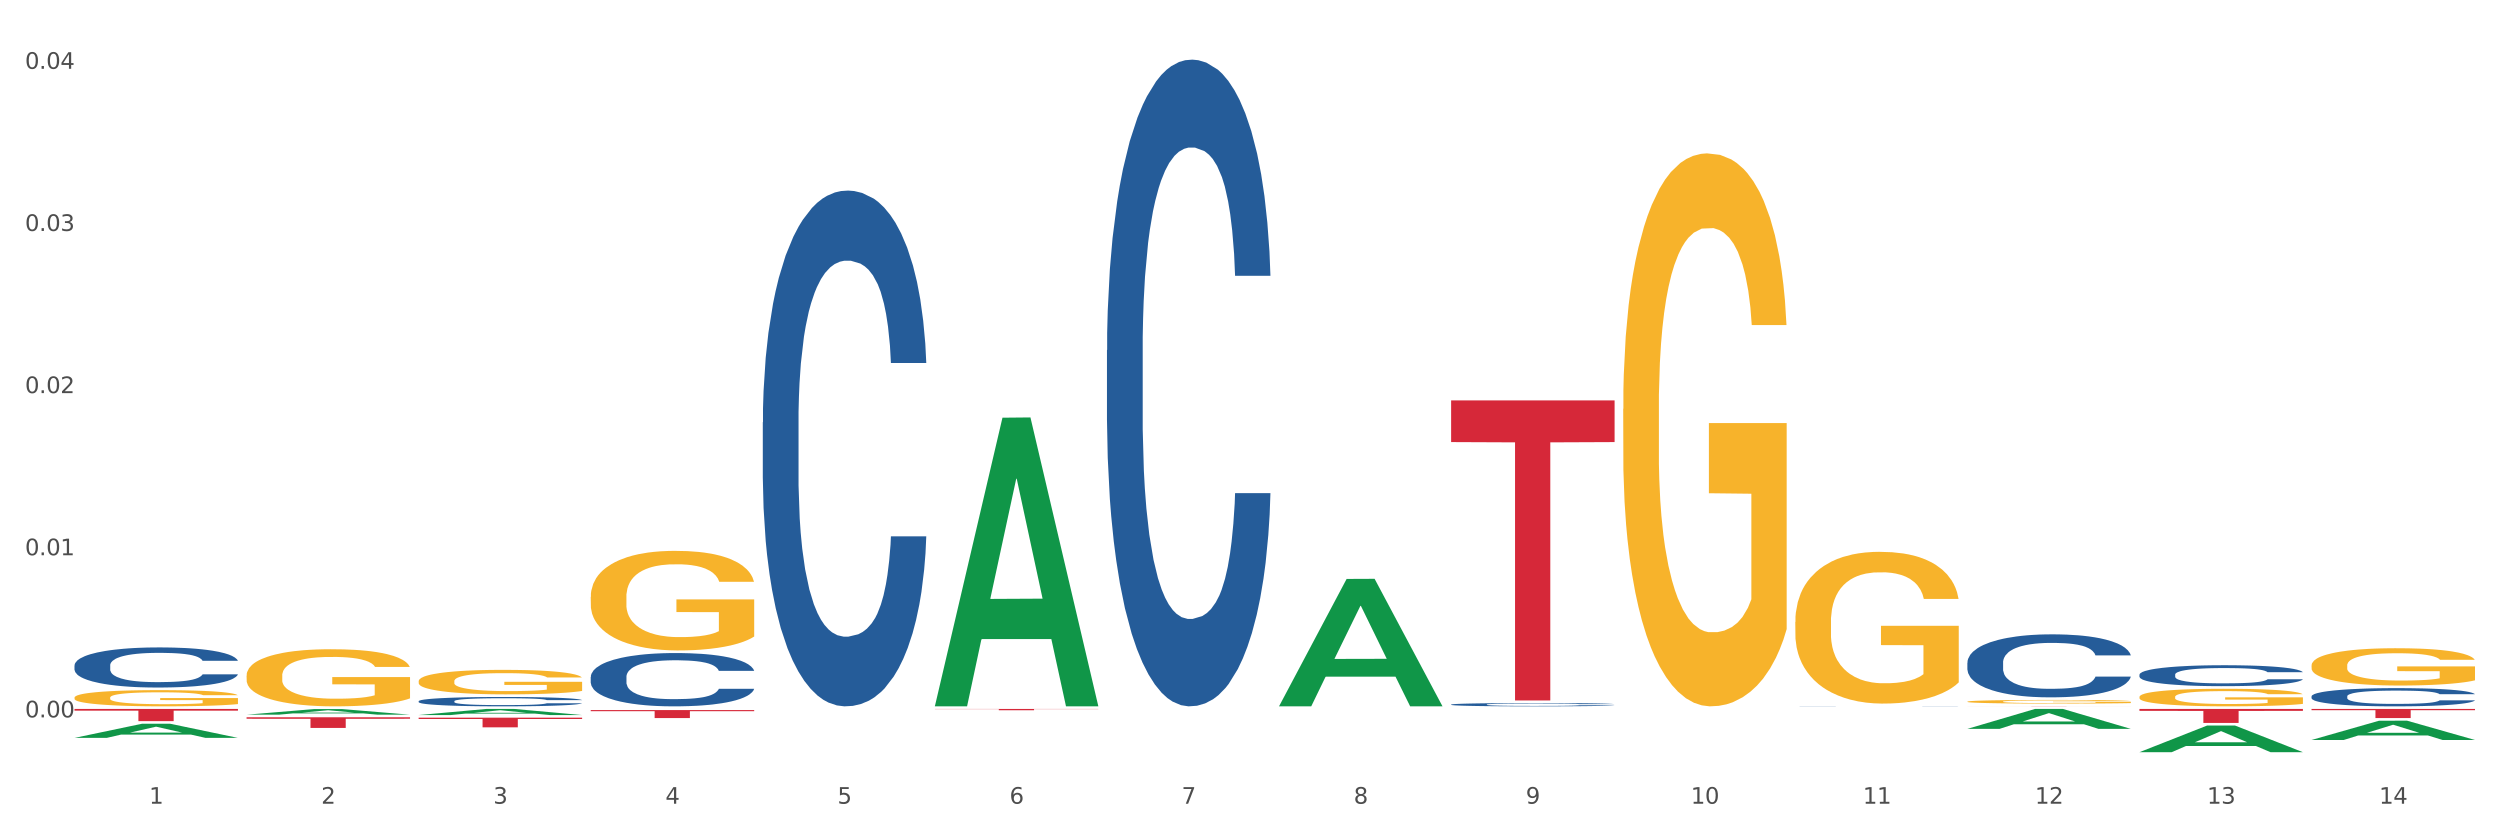 <?xml version="1.0" encoding="utf-8" standalone="no"?>
<!DOCTYPE svg PUBLIC "-//W3C//DTD SVG 1.1//EN"
  "http://www.w3.org/Graphics/SVG/1.1/DTD/svg11.dtd">
<svg xmlns:xlink="http://www.w3.org/1999/xlink" width="1080pt" height="360pt" viewBox="0 0 1080 360" xmlns="http://www.w3.org/2000/svg" version="1.1">
 <rect x="0" y="0" width="1080" height="360" fill="#333333" stroke="none"/>
 <defs>
  <style type="text/css">*{stroke-linejoin: round; stroke-linecap: butt}</style>
 </defs>
 <g id="figure_1">
  <g id="patch_1">
   <path d="M 0 360 
L 1080 360 
L 1080 0 
L 0 0 
z
" style="fill: #ffffff; stroke: #ffffff; stroke-linejoin: miter"/>
  </g>
  <g id="axes_1">
   <g id="matplotlib.axis_1">
    <g id="xtick_1">
     <g id="text_1">
      <!-- 1 -->
      <g style="fill: #4d4d4d" transform="translate(64.432 347.204) scale(0.096 -0.096)">
       <defs>
        <path id="DejaVuSans-31" d="M 794 531 
L 1825 531 
L 1825 4091 
L 703 3866 
L 703 4441 
L 1819 4666 
L 2450 4666 
L 2450 531 
L 3481 531 
L 3481 0 
L 794 0 
L 794 531 
z
" transform="scale(0.016)"/>
       </defs>
       <use xlink:href="#DejaVuSans-31"/>
      </g>
     </g>
    </g>
    <g id="xtick_2">
     <g id="text_2">
      <!-- 2 -->
      <g style="fill: #4d4d4d" transform="translate(138.771 347.204) scale(0.096 -0.096)">
       <defs>
        <path id="DejaVuSans-32" d="M 1228 531 
L 3431 531 
L 3431 0 
L 469 0 
L 469 531 
Q 828 903 1448 1529 
Q 2069 2156 2228 2338 
Q 2531 2678 2651 2914 
Q 2772 3150 2772 3378 
Q 2772 3750 2511 3984 
Q 2250 4219 1831 4219 
Q 1534 4219 1204 4116 
Q 875 4013 500 3803 
L 500 4441 
Q 881 4594 1212 4672 
Q 1544 4750 1819 4750 
Q 2544 4750 2975 4387 
Q 3406 4025 3406 3419 
Q 3406 3131 3298 2873 
Q 3191 2616 2906 2266 
Q 2828 2175 2409 1742 
Q 1991 1309 1228 531 
z
" transform="scale(0.016)"/>
       </defs>
       <use xlink:href="#DejaVuSans-32"/>
      </g>
     </g>
    </g>
    <g id="xtick_3">
     <g id="text_3">
      <!-- 3 -->
      <g style="fill: #4d4d4d" transform="translate(213.109 347.204) scale(0.096 -0.096)">
       <defs>
        <path id="DejaVuSans-33" d="M 2597 2516 
Q 3050 2419 3304 2112 
Q 3559 1806 3559 1356 
Q 3559 666 3084 287 
Q 2609 -91 1734 -91 
Q 1441 -91 1130 -33 
Q 819 25 488 141 
L 488 750 
Q 750 597 1062 519 
Q 1375 441 1716 441 
Q 2309 441 2620 675 
Q 2931 909 2931 1356 
Q 2931 1769 2642 2001 
Q 2353 2234 1838 2234 
L 1294 2234 
L 1294 2753 
L 1863 2753 
Q 2328 2753 2575 2939 
Q 2822 3125 2822 3475 
Q 2822 3834 2567 4026 
Q 2313 4219 1838 4219 
Q 1578 4219 1281 4162 
Q 984 4106 628 3988 
L 628 4550 
Q 988 4650 1302 4700 
Q 1616 4750 1894 4750 
Q 2613 4750 3031 4423 
Q 3450 4097 3450 3541 
Q 3450 3153 3228 2886 
Q 3006 2619 2597 2516 
z
" transform="scale(0.016)"/>
       </defs>
       <use xlink:href="#DejaVuSans-33"/>
      </g>
     </g>
    </g>
    <g id="xtick_4">
     <g id="text_4">
      <!-- 4 -->
      <g style="fill: #4d4d4d" transform="translate(287.448 347.204) scale(0.096 -0.096)">
       <defs>
        <path id="DejaVuSans-34" d="M 2419 4116 
L 825 1625 
L 2419 1625 
L 2419 4116 
z
M 2253 4666 
L 3047 4666 
L 3047 1625 
L 3713 1625 
L 3713 1100 
L 3047 1100 
L 3047 0 
L 2419 0 
L 2419 1100 
L 313 1100 
L 313 1709 
L 2253 4666 
z
" transform="scale(0.016)"/>
       </defs>
       <use xlink:href="#DejaVuSans-34"/>
      </g>
     </g>
    </g>
    <g id="xtick_5">
     <g id="text_5">
      <!-- 5 -->
      <g style="fill: #4d4d4d" transform="translate(361.787 347.204) scale(0.096 -0.096)">
       <defs>
        <path id="DejaVuSans-35" d="M 691 4666 
L 3169 4666 
L 3169 4134 
L 1269 4134 
L 1269 2991 
Q 1406 3038 1543 3061 
Q 1681 3084 1819 3084 
Q 2600 3084 3056 2656 
Q 3513 2228 3513 1497 
Q 3513 744 3044 326 
Q 2575 -91 1722 -91 
Q 1428 -91 1123 -41 
Q 819 9 494 109 
L 494 744 
Q 775 591 1075 516 
Q 1375 441 1709 441 
Q 2250 441 2565 725 
Q 2881 1009 2881 1497 
Q 2881 1984 2565 2268 
Q 2250 2553 1709 2553 
Q 1456 2553 1204 2497 
Q 953 2441 691 2322 
L 691 4666 
z
" transform="scale(0.016)"/>
       </defs>
       <use xlink:href="#DejaVuSans-35"/>
      </g>
     </g>
    </g>
    <g id="xtick_6">
     <g id="text_6">
      <!-- 6 -->
      <g style="fill: #4d4d4d" transform="translate(436.125 347.204) scale(0.096 -0.096)">
       <defs>
        <path id="DejaVuSans-36" d="M 2113 2584 
Q 1688 2584 1439 2293 
Q 1191 2003 1191 1497 
Q 1191 994 1439 701 
Q 1688 409 2113 409 
Q 2538 409 2786 701 
Q 3034 994 3034 1497 
Q 3034 2003 2786 2293 
Q 2538 2584 2113 2584 
z
M 3366 4563 
L 3366 3988 
Q 3128 4100 2886 4159 
Q 2644 4219 2406 4219 
Q 1781 4219 1451 3797 
Q 1122 3375 1075 2522 
Q 1259 2794 1537 2939 
Q 1816 3084 2150 3084 
Q 2853 3084 3261 2657 
Q 3669 2231 3669 1497 
Q 3669 778 3244 343 
Q 2819 -91 2113 -91 
Q 1303 -91 875 529 
Q 447 1150 447 2328 
Q 447 3434 972 4092 
Q 1497 4750 2381 4750 
Q 2619 4750 2861 4703 
Q 3103 4656 3366 4563 
z
" transform="scale(0.016)"/>
       </defs>
       <use xlink:href="#DejaVuSans-36"/>
      </g>
     </g>
    </g>
    <g id="xtick_7">
     <g id="text_7">
      <!-- 7 -->
      <g style="fill: #4d4d4d" transform="translate(510.464 347.204) scale(0.096 -0.096)">
       <defs>
        <path id="DejaVuSans-37" d="M 525 4666 
L 3525 4666 
L 3525 4397 
L 1831 0 
L 1172 0 
L 2766 4134 
L 525 4134 
L 525 4666 
z
" transform="scale(0.016)"/>
       </defs>
       <use xlink:href="#DejaVuSans-37"/>
      </g>
     </g>
    </g>
    <g id="xtick_8">
     <g id="text_8">
      <!-- 8 -->
      <g style="fill: #4d4d4d" transform="translate(584.803 347.204) scale(0.096 -0.096)">
       <defs>
        <path id="DejaVuSans-38" d="M 2034 2216 
Q 1584 2216 1326 1975 
Q 1069 1734 1069 1313 
Q 1069 891 1326 650 
Q 1584 409 2034 409 
Q 2484 409 2743 651 
Q 3003 894 3003 1313 
Q 3003 1734 2745 1975 
Q 2488 2216 2034 2216 
z
M 1403 2484 
Q 997 2584 770 2862 
Q 544 3141 544 3541 
Q 544 4100 942 4425 
Q 1341 4750 2034 4750 
Q 2731 4750 3128 4425 
Q 3525 4100 3525 3541 
Q 3525 3141 3298 2862 
Q 3072 2584 2669 2484 
Q 3125 2378 3379 2068 
Q 3634 1759 3634 1313 
Q 3634 634 3220 271 
Q 2806 -91 2034 -91 
Q 1263 -91 848 271 
Q 434 634 434 1313 
Q 434 1759 690 2068 
Q 947 2378 1403 2484 
z
M 1172 3481 
Q 1172 3119 1398 2916 
Q 1625 2713 2034 2713 
Q 2441 2713 2670 2916 
Q 2900 3119 2900 3481 
Q 2900 3844 2670 4047 
Q 2441 4250 2034 4250 
Q 1625 4250 1398 4047 
Q 1172 3844 1172 3481 
z
" transform="scale(0.016)"/>
       </defs>
       <use xlink:href="#DejaVuSans-38"/>
      </g>
     </g>
    </g>
    <g id="xtick_9">
     <g id="text_9">
      <!-- 9 -->
      <g style="fill: #4d4d4d" transform="translate(659.142 347.204) scale(0.096 -0.096)">
       <defs>
        <path id="DejaVuSans-39" d="M 703 97 
L 703 672 
Q 941 559 1184 500 
Q 1428 441 1663 441 
Q 2288 441 2617 861 
Q 2947 1281 2994 2138 
Q 2813 1869 2534 1725 
Q 2256 1581 1919 1581 
Q 1219 1581 811 2004 
Q 403 2428 403 3163 
Q 403 3881 828 4315 
Q 1253 4750 1959 4750 
Q 2769 4750 3195 4129 
Q 3622 3509 3622 2328 
Q 3622 1225 3098 567 
Q 2575 -91 1691 -91 
Q 1453 -91 1209 -44 
Q 966 3 703 97 
z
M 1959 2075 
Q 2384 2075 2632 2365 
Q 2881 2656 2881 3163 
Q 2881 3666 2632 3958 
Q 2384 4250 1959 4250 
Q 1534 4250 1286 3958 
Q 1038 3666 1038 3163 
Q 1038 2656 1286 2365 
Q 1534 2075 1959 2075 
z
" transform="scale(0.016)"/>
       </defs>
       <use xlink:href="#DejaVuSans-39"/>
      </g>
     </g>
    </g>
    <g id="xtick_10">
     <g id="text_10">
      <!-- 10 -->
      <g style="fill: #4d4d4d" transform="translate(730.426 347.204) scale(0.096 -0.096)">
       <defs>
        <path id="DejaVuSans-30" d="M 2034 4250 
Q 1547 4250 1301 3770 
Q 1056 3291 1056 2328 
Q 1056 1369 1301 889 
Q 1547 409 2034 409 
Q 2525 409 2770 889 
Q 3016 1369 3016 2328 
Q 3016 3291 2770 3770 
Q 2525 4250 2034 4250 
z
M 2034 4750 
Q 2819 4750 3233 4129 
Q 3647 3509 3647 2328 
Q 3647 1150 3233 529 
Q 2819 -91 2034 -91 
Q 1250 -91 836 529 
Q 422 1150 422 2328 
Q 422 3509 836 4129 
Q 1250 4750 2034 4750 
z
" transform="scale(0.016)"/>
       </defs>
       <use xlink:href="#DejaVuSans-31"/>
       <use xlink:href="#DejaVuSans-30" transform="translate(63.623 0)"/>
      </g>
     </g>
    </g>
    <g id="xtick_11">
     <g id="text_11">
      <!-- 11 -->
      <g style="fill: #4d4d4d" transform="translate(804.765 347.204) scale(0.096 -0.096)">
       <use xlink:href="#DejaVuSans-31"/>
       <use xlink:href="#DejaVuSans-31" transform="translate(63.623 0)"/>
      </g>
     </g>
    </g>
    <g id="xtick_12">
     <g id="text_12">
      <!-- 12 -->
      <g style="fill: #4d4d4d" transform="translate(879.104 347.204) scale(0.096 -0.096)">
       <use xlink:href="#DejaVuSans-31"/>
       <use xlink:href="#DejaVuSans-32" transform="translate(63.623 0)"/>
      </g>
     </g>
    </g>
    <g id="xtick_13">
     <g id="text_13">
      <!-- 13 -->
      <g style="fill: #4d4d4d" transform="translate(953.442 347.204) scale(0.096 -0.096)">
       <use xlink:href="#DejaVuSans-31"/>
       <use xlink:href="#DejaVuSans-33" transform="translate(63.623 0)"/>
      </g>
     </g>
    </g>
    <g id="xtick_14">
     <g id="text_14">
      <!-- 14 -->
      <g style="fill: #4d4d4d" transform="translate(1027.781 347.204) scale(0.096 -0.096)">
       <use xlink:href="#DejaVuSans-31"/>
       <use xlink:href="#DejaVuSans-34" transform="translate(63.623 0)"/>
      </g>
     </g>
    </g>
    <g id="xtick_15"/>
    <g id="xtick_16"/>
    <g id="xtick_17"/>
    <g id="xtick_18"/>
    <g id="xtick_19"/>
    <g id="xtick_20"/>
    <g id="xtick_21"/>
    <g id="xtick_22"/>
    <g id="xtick_23"/>
    <g id="xtick_24"/>
    <g id="xtick_25"/>
    <g id="xtick_26"/>
    <g id="xtick_27"/>
   </g>
   <g id="matplotlib.axis_2">
    <g id="ytick_1">
     <g id="text_15">
      <!-- 0.00 -->
      <g style="fill: #4d4d4d" transform="translate(10.8 309.913) scale(0.096 -0.096)">
       <defs>
        <path id="DejaVuSans-2e" d="M 684 794 
L 1344 794 
L 1344 0 
L 684 0 
L 684 794 
z
" transform="scale(0.016)"/>
       </defs>
       <use xlink:href="#DejaVuSans-30"/>
       <use xlink:href="#DejaVuSans-2e" transform="translate(63.623 0)"/>
       <use xlink:href="#DejaVuSans-30" transform="translate(95.41 0)"/>
       <use xlink:href="#DejaVuSans-30" transform="translate(159.033 0)"/>
      </g>
     </g>
    </g>
    <g id="ytick_2">
     <g id="text_16">
      <!-- 0.01 -->
      <g style="fill: #4d4d4d" transform="translate(10.8 239.867) scale(0.096 -0.096)">
       <use xlink:href="#DejaVuSans-30"/>
       <use xlink:href="#DejaVuSans-2e" transform="translate(63.623 0)"/>
       <use xlink:href="#DejaVuSans-30" transform="translate(95.41 0)"/>
       <use xlink:href="#DejaVuSans-31" transform="translate(159.033 0)"/>
      </g>
     </g>
    </g>
    <g id="ytick_3">
     <g id="text_17">
      <!-- 0.02 -->
      <g style="fill: #4d4d4d" transform="translate(10.8 169.821) scale(0.096 -0.096)">
       <use xlink:href="#DejaVuSans-30"/>
       <use xlink:href="#DejaVuSans-2e" transform="translate(63.623 0)"/>
       <use xlink:href="#DejaVuSans-30" transform="translate(95.41 0)"/>
       <use xlink:href="#DejaVuSans-32" transform="translate(159.033 0)"/>
      </g>
     </g>
    </g>
    <g id="ytick_4">
     <g id="text_18">
      <!-- 0.03 -->
      <g style="fill: #4d4d4d" transform="translate(10.8 99.775) scale(0.096 -0.096)">
       <use xlink:href="#DejaVuSans-30"/>
       <use xlink:href="#DejaVuSans-2e" transform="translate(63.623 0)"/>
       <use xlink:href="#DejaVuSans-30" transform="translate(95.41 0)"/>
       <use xlink:href="#DejaVuSans-33" transform="translate(159.033 0)"/>
      </g>
     </g>
    </g>
    <g id="ytick_5">
     <g id="text_19">
      <!-- 0.04 -->
      <g style="fill: #4d4d4d" transform="translate(10.8 29.729) scale(0.096 -0.096)">
       <use xlink:href="#DejaVuSans-30"/>
       <use xlink:href="#DejaVuSans-2e" transform="translate(63.623 0)"/>
       <use xlink:href="#DejaVuSans-30" transform="translate(95.41 0)"/>
       <use xlink:href="#DejaVuSans-34" transform="translate(159.033 0)"/>
      </g>
     </g>
    </g>
    <g id="ytick_6"/>
    <g id="ytick_7"/>
    <g id="ytick_8"/>
    <g id="ytick_9"/>
   </g>
   <g id="PolyCollection_1">
    <path d="M 32.175 318.76 
L 32.248 318.755 
L 61.37 312.653 
L 73.456 312.647 
L 102.797 318.772 
L 88.818 318.772 
L 82.484 317.346 
L 52.415 317.346 
L 52.197 317.369 
L 46.081 318.772 
L 32.175 318.772 
L 32.175 318.76 
L 56.201 316.495 
L 78.698 316.489 
L 67.559 313.953 
L 67.413 313.941 
L 67.267 313.958 
L 56.128 316.489 
L 56.201 316.495 
L 32.175 318.76 
z
" clip-path="url(#p5485a8392d)" style="fill: #109648"/>
    <path d="M 924.24 306.265 
L 994.861 306.265 
L 994.861 307.105 
L 967.081 307.111 
L 967.081 312.311 
L 951.852 312.311 
L 951.852 307.111 
L 924.24 307.105 
L 924.24 306.271 
L 924.24 306.265 
z
" clip-path="url(#p5485a8392d)" style="fill: #d62839"/>
    <path d="M 849.901 305.077 
L 920.523 305.077 
L 920.523 305.086 
L 892.742 305.087 
L 892.742 305.143 
L 877.514 305.143 
L 877.514 305.087 
L 849.901 305.086 
L 849.901 305.077 
L 849.901 305.077 
z
" clip-path="url(#p5485a8392d)" style="fill: #d62839"/>
    <path d="M 626.885 172.963 
L 697.506 172.963 
L 697.506 190.977 
L 669.726 191.099 
L 669.726 302.593 
L 654.497 302.593 
L 654.497 191.099 
L 626.885 190.977 
L 626.885 173.085 
L 626.885 172.963 
z
" clip-path="url(#p5485a8392d)" style="fill: #d62839"/>
    <path d="M 403.869 306.265 
L 474.49 306.265 
L 474.49 306.344 
L 446.71 306.344 
L 446.71 306.83 
L 431.481 306.83 
L 431.481 306.344 
L 403.869 306.344 
L 403.869 306.266 
L 403.869 306.265 
z
" clip-path="url(#p5485a8392d)" style="fill: #d62839"/>
    <path d="M 255.191 306.743 
L 325.813 306.743 
L 325.813 307.226 
L 298.033 307.229 
L 298.033 310.219 
L 282.804 310.219 
L 282.804 307.229 
L 255.191 307.226 
L 255.191 306.746 
L 255.191 306.743 
z
" clip-path="url(#p5485a8392d)" style="fill: #d62839"/>
    <path d="M 180.852 310.022 
L 251.474 310.022 
L 251.474 310.605 
L 223.694 310.608 
L 223.694 314.216 
L 208.465 314.216 
L 208.465 310.608 
L 180.852 310.605 
L 180.852 310.026 
L 180.852 310.022 
z
" clip-path="url(#p5485a8392d)" style="fill: #d62839"/>
    <path d="M 106.514 309.868 
L 177.135 309.868 
L 177.135 310.507 
L 149.355 310.511 
L 149.355 314.462 
L 134.126 314.462 
L 134.126 310.511 
L 106.514 310.507 
L 106.514 309.873 
L 106.514 309.868 
z
" clip-path="url(#p5485a8392d)" style="fill: #d62839"/>
    <path d="M 32.175 306.265 
L 102.797 306.265 
L 102.797 306.996 
L 75.017 307.001 
L 75.017 311.525 
L 59.788 311.525 
L 59.788 307.001 
L 32.175 306.996 
L 32.175 306.27 
L 32.175 306.265 
z
" clip-path="url(#p5485a8392d)" style="fill: #d62839"/>
    <path d="M 32.175 287.471 
L 32.258 287.455 
L 32.258 287.012 
L 32.509 286.411 
L 33.427 285.303 
L 34.596 284.464 
L 36.599 283.482 
L 37.684 283.071 
L 39.104 282.612 
L 42.025 281.868 
L 45.364 281.235 
L 47.702 280.887 
L 49.455 280.665 
L 53.378 280.269 
L 55.632 280.095 
L 57.969 279.953 
L 59.973 279.858 
L 63.312 279.747 
L 65.983 279.7 
L 69.072 279.684 
L 71.66 279.7 
L 75.082 279.763 
L 80.091 279.953 
L 82.011 280.064 
L 84.599 280.254 
L 87.27 280.507 
L 89.44 280.76 
L 91.945 281.124 
L 94.533 281.599 
L 97.037 282.2 
L 98.79 282.754 
L 100.209 283.34 
L 101.461 284.052 
L 102.379 284.828 
L 102.797 285.477 
L 87.52 285.477 
L 87.103 284.891 
L 86.268 284.258 
L 85.434 283.831 
L 84.515 283.482 
L 83.096 283.087 
L 81.844 282.833 
L 79.757 282.533 
L 77.837 282.343 
L 76.251 282.232 
L 74.331 282.137 
L 70.241 282.042 
L 67.319 282.042 
L 65.482 282.074 
L 63.229 282.153 
L 61.309 282.264 
L 59.055 282.454 
L 57.302 282.659 
L 55.549 282.928 
L 54.547 283.118 
L 53.044 283.467 
L 52.043 283.751 
L 50.707 284.242 
L 49.956 284.59 
L 48.62 285.493 
L 48.036 286.157 
L 47.785 286.616 
L 47.618 287.123 
L 47.618 289.592 
L 48.119 290.7 
L 48.537 291.175 
L 49.204 291.713 
L 50.457 292.409 
L 52.293 293.09 
L 54.213 293.58 
L 55.799 293.881 
L 57.302 294.103 
L 58.804 294.277 
L 60.641 294.435 
L 62.143 294.53 
L 64.397 294.625 
L 67.069 294.673 
L 69.155 294.673 
L 73.413 294.593 
L 75.333 294.514 
L 77.169 294.404 
L 79.173 294.229 
L 80.759 294.039 
L 81.677 293.897 
L 83.18 293.596 
L 84.348 293.28 
L 85.35 292.916 
L 86.018 292.599 
L 86.769 292.124 
L 87.353 291.586 
L 87.52 291.301 
L 102.797 291.301 
L 102.463 291.871 
L 101.879 292.425 
L 100.71 293.169 
L 99.792 293.596 
L 98.372 294.119 
L 96.87 294.562 
L 94.783 295.052 
L 92.863 295.417 
L 90.86 295.733 
L 88.689 296.018 
L 84.766 296.414 
L 83.347 296.524 
L 80.341 296.714 
L 78.004 296.825 
L 74.581 296.936 
L 71.075 296.999 
L 67.402 297.015 
L 64.147 296.983 
L 60.557 296.888 
L 58.303 296.794 
L 55.799 296.651 
L 52.877 296.429 
L 50.123 296.16 
L 47.535 295.844 
L 45.114 295.48 
L 42.86 295.068 
L 39.938 294.388 
L 37.768 293.723 
L 36.182 293.106 
L 35.097 292.583 
L 34.011 291.919 
L 33.427 291.46 
L 32.509 290.352 
L 32.175 289.323 
L 32.175 287.471 
z
" clip-path="url(#p5485a8392d)" style="fill: #255c99"/>
    <path d="M 180.852 302.911 
L 180.936 302.908 
L 180.936 302.804 
L 181.186 302.663 
L 182.105 302.404 
L 183.273 302.208 
L 185.277 301.979 
L 186.362 301.883 
L 187.781 301.775 
L 190.703 301.601 
L 194.042 301.453 
L 196.379 301.372 
L 198.132 301.32 
L 202.056 301.227 
L 204.31 301.187 
L 206.647 301.153 
L 208.65 301.131 
L 211.989 301.105 
L 214.661 301.094 
L 217.749 301.091 
L 220.337 301.094 
L 223.76 301.109 
L 228.768 301.153 
L 230.688 301.179 
L 233.276 301.224 
L 235.947 301.283 
L 238.118 301.342 
L 240.622 301.427 
L 243.21 301.538 
L 245.714 301.679 
L 247.467 301.809 
L 248.886 301.945 
L 250.139 302.112 
L 251.057 302.293 
L 251.474 302.445 
L 236.198 302.445 
L 235.78 302.308 
L 234.946 302.16 
L 234.111 302.06 
L 233.193 301.979 
L 231.774 301.886 
L 230.521 301.827 
L 228.434 301.757 
L 226.514 301.712 
L 224.928 301.686 
L 223.008 301.664 
L 218.918 301.642 
L 215.996 301.642 
L 214.16 301.649 
L 211.906 301.668 
L 209.986 301.694 
L 207.732 301.738 
L 205.979 301.786 
L 204.226 301.849 
L 203.224 301.894 
L 201.722 301.975 
L 200.72 302.042 
L 199.384 302.156 
L 198.633 302.238 
L 197.297 302.449 
L 196.713 302.604 
L 196.463 302.712 
L 196.296 302.83 
L 196.296 303.407 
L 196.797 303.666 
L 197.214 303.778 
L 197.882 303.903 
L 199.134 304.066 
L 200.97 304.225 
L 202.89 304.34 
L 204.476 304.41 
L 205.979 304.462 
L 207.482 304.503 
L 209.318 304.54 
L 210.821 304.562 
L 213.075 304.584 
L 215.746 304.595 
L 217.833 304.595 
L 222.09 304.577 
L 224.01 304.558 
L 225.847 304.533 
L 227.85 304.492 
L 229.436 304.447 
L 230.354 304.414 
L 231.857 304.344 
L 233.026 304.27 
L 234.027 304.185 
L 234.695 304.111 
L 235.447 304 
L 236.031 303.874 
L 236.198 303.807 
L 251.474 303.807 
L 251.14 303.94 
L 250.556 304.07 
L 249.387 304.244 
L 248.469 304.344 
L 247.05 304.466 
L 245.547 304.57 
L 243.46 304.684 
L 241.54 304.769 
L 239.537 304.843 
L 237.367 304.91 
L 233.443 305.003 
L 232.024 305.028 
L 229.019 305.073 
L 226.681 305.099 
L 223.259 305.125 
L 219.753 305.14 
L 216.08 305.143 
L 212.824 305.136 
L 209.235 305.114 
L 206.981 305.091 
L 204.476 305.058 
L 201.555 305.006 
L 198.8 304.943 
L 196.212 304.869 
L 193.791 304.784 
L 191.538 304.688 
L 188.616 304.529 
L 186.445 304.373 
L 184.859 304.229 
L 183.774 304.107 
L 182.689 303.951 
L 182.105 303.844 
L 181.186 303.585 
L 180.852 303.345 
L 180.852 302.911 
z
" clip-path="url(#p5485a8392d)" style="fill: #255c99"/>
    <path d="M 32.175 301.375 
L 32.258 301.368 
L 32.258 301.138 
L 32.425 300.94 
L 33.259 300.46 
L 34.51 300.063 
L 35.427 299.852 
L 36.344 299.679 
L 37.428 299.506 
L 38.762 299.327 
L 41.18 299.065 
L 42.681 298.931 
L 44.515 298.79 
L 47.85 298.585 
L 50.268 298.47 
L 52.77 298.374 
L 56.855 298.259 
L 59.523 298.208 
L 62.358 298.169 
L 65.777 298.144 
L 68.361 298.137 
L 74.031 298.156 
L 78.867 298.214 
L 81.202 298.259 
L 84.203 298.335 
L 85.788 298.387 
L 88.372 298.489 
L 91.04 298.623 
L 92.875 298.739 
L 95.626 298.956 
L 97.711 299.174 
L 99.628 299.442 
L 100.629 299.628 
L 101.379 299.801 
L 102.046 299.999 
L 102.713 300.313 
L 87.705 300.313 
L 87.122 300.089 
L 86.204 299.877 
L 84.87 299.673 
L 83.703 299.545 
L 81.702 299.385 
L 79.868 299.282 
L 77.95 299.206 
L 75.615 299.142 
L 73.781 299.11 
L 71.196 299.084 
L 66.11 299.09 
L 62.692 299.142 
L 60.357 299.206 
L 58.856 299.263 
L 57.522 299.327 
L 56.021 299.417 
L 54.27 299.551 
L 53.02 299.673 
L 51.769 299.826 
L 50.768 299.98 
L 49.851 300.159 
L 49.101 300.351 
L 48.517 300.549 
L 48.017 300.792 
L 47.6 301.195 
L 47.6 302.072 
L 47.767 302.27 
L 48.184 302.533 
L 48.684 302.731 
L 49.518 302.968 
L 50.268 303.128 
L 51.686 303.358 
L 53.27 303.55 
L 54.52 303.672 
L 55.771 303.774 
L 57.939 303.915 
L 60.357 304.03 
L 62.441 304.1 
L 65.276 304.164 
L 67.194 304.19 
L 68.862 304.203 
L 72.947 304.203 
L 75.865 304.183 
L 79.117 304.139 
L 81.619 304.081 
L 83.703 304.011 
L 86.038 303.896 
L 87.538 303.787 
L 87.538 302.45 
L 69.195 302.443 
L 69.195 301.554 
L 102.797 301.554 
L 102.797 304.164 
L 101.379 304.299 
L 99.795 304.42 
L 98.128 304.529 
L 95.626 304.663 
L 92.625 304.791 
L 89.956 304.881 
L 87.122 304.958 
L 83.786 305.028 
L 79.451 305.092 
L 76.783 305.118 
L 73.447 305.137 
L 69.529 305.143 
L 66.11 305.13 
L 62.775 305.098 
L 59.273 305.041 
L 55.855 304.958 
L 53.27 304.875 
L 50.685 304.772 
L 47.934 304.638 
L 45.766 304.51 
L 44.098 304.395 
L 42.264 304.247 
L 40.263 304.056 
L 38.762 303.883 
L 37.428 303.704 
L 36.01 303.473 
L 35.01 303.275 
L 34.009 303.025 
L 33.426 302.84 
L 32.759 302.552 
L 32.258 302.149 
L 32.175 301.375 
z
" clip-path="url(#p5485a8392d)" style="fill: #f7b32b"/>
    <path d="M 998.578 300.81 
L 998.662 300.803 
L 998.662 300.602 
L 998.912 300.329 
L 999.83 299.826 
L 1000.999 299.445 
L 1003.003 299 
L 1004.088 298.813 
L 1005.507 298.604 
L 1008.429 298.267 
L 1011.768 297.979 
L 1014.105 297.821 
L 1015.858 297.72 
L 1019.781 297.541 
L 1022.035 297.462 
L 1024.373 297.397 
L 1026.376 297.354 
L 1029.715 297.304 
L 1032.387 297.282 
L 1035.475 297.275 
L 1038.063 297.282 
L 1041.486 297.311 
L 1046.494 297.397 
L 1048.414 297.447 
L 1051.002 297.534 
L 1053.673 297.649 
L 1055.844 297.764 
L 1058.348 297.929 
L 1060.936 298.144 
L 1063.44 298.417 
L 1065.193 298.669 
L 1066.612 298.935 
L 1067.864 299.258 
L 1068.783 299.61 
L 1069.2 299.905 
L 1053.924 299.905 
L 1053.506 299.639 
L 1052.671 299.352 
L 1051.837 299.158 
L 1050.918 299 
L 1049.499 298.82 
L 1048.247 298.705 
L 1046.16 298.568 
L 1044.24 298.482 
L 1042.654 298.432 
L 1040.734 298.389 
L 1036.644 298.346 
L 1033.722 298.346 
L 1031.886 298.36 
L 1029.632 298.396 
L 1027.712 298.446 
L 1025.458 298.532 
L 1023.705 298.626 
L 1021.952 298.748 
L 1020.95 298.834 
L 1019.448 298.992 
L 1018.446 299.122 
L 1017.11 299.344 
L 1016.359 299.502 
L 1015.023 299.912 
L 1014.439 300.214 
L 1014.188 300.422 
L 1014.022 300.652 
L 1014.022 301.773 
L 1014.522 302.276 
L 1014.94 302.492 
L 1015.608 302.736 
L 1016.86 303.052 
L 1018.696 303.361 
L 1020.616 303.584 
L 1022.202 303.72 
L 1023.705 303.821 
L 1025.207 303.9 
L 1027.044 303.972 
L 1028.547 304.015 
L 1030.8 304.058 
L 1033.472 304.08 
L 1035.559 304.08 
L 1039.816 304.044 
L 1041.736 304.008 
L 1043.572 303.958 
L 1045.576 303.879 
L 1047.162 303.792 
L 1048.08 303.728 
L 1049.583 303.591 
L 1050.752 303.447 
L 1051.753 303.282 
L 1052.421 303.138 
L 1053.172 302.923 
L 1053.757 302.679 
L 1053.924 302.549 
L 1069.2 302.549 
L 1068.866 302.808 
L 1068.282 303.059 
L 1067.113 303.397 
L 1066.195 303.591 
L 1064.776 303.828 
L 1063.273 304.029 
L 1061.186 304.252 
L 1059.266 304.417 
L 1057.263 304.561 
L 1055.092 304.691 
L 1051.169 304.87 
L 1049.75 304.92 
L 1046.745 305.007 
L 1044.407 305.057 
L 1040.985 305.107 
L 1037.479 305.136 
L 1033.806 305.143 
L 1030.55 305.129 
L 1026.96 305.086 
L 1024.707 305.043 
L 1022.202 304.978 
L 1019.281 304.877 
L 1016.526 304.755 
L 1013.938 304.611 
L 1011.517 304.446 
L 1009.263 304.259 
L 1006.342 303.95 
L 1004.171 303.649 
L 1002.585 303.368 
L 1001.5 303.131 
L 1000.415 302.829 
L 999.83 302.621 
L 998.912 302.118 
L 998.578 301.651 
L 998.578 300.81 
z
" clip-path="url(#p5485a8392d)" style="fill: #255c99"/>
    <path d="M 924.24 291.442 
L 924.323 291.434 
L 924.323 291.203 
L 924.573 290.889 
L 925.492 290.31 
L 926.66 289.872 
L 928.664 289.36 
L 929.749 289.145 
L 931.168 288.906 
L 934.09 288.517 
L 937.429 288.187 
L 939.766 288.005 
L 941.519 287.889 
L 945.443 287.683 
L 947.697 287.592 
L 950.034 287.517 
L 952.037 287.468 
L 955.377 287.41 
L 958.048 287.385 
L 961.136 287.377 
L 963.724 287.385 
L 967.147 287.418 
L 972.155 287.517 
L 974.075 287.575 
L 976.663 287.674 
L 979.335 287.807 
L 981.505 287.939 
L 984.009 288.129 
L 986.597 288.377 
L 989.101 288.691 
L 990.854 288.98 
L 992.273 289.286 
L 993.526 289.658 
L 994.444 290.062 
L 994.861 290.401 
L 979.585 290.401 
L 979.168 290.096 
L 978.333 289.765 
L 977.498 289.542 
L 976.58 289.36 
L 975.161 289.153 
L 973.908 289.021 
L 971.822 288.864 
L 969.902 288.765 
L 968.316 288.707 
L 966.396 288.658 
L 962.305 288.608 
L 959.383 288.608 
L 957.547 288.625 
L 955.293 288.666 
L 953.373 288.724 
L 951.119 288.823 
L 949.366 288.93 
L 947.613 289.071 
L 946.611 289.17 
L 945.109 289.352 
L 944.107 289.501 
L 942.771 289.757 
L 942.02 289.938 
L 940.685 290.41 
L 940.1 290.757 
L 939.85 290.996 
L 939.683 291.261 
L 939.683 292.55 
L 940.184 293.128 
L 940.601 293.376 
L 941.269 293.657 
L 942.521 294.021 
L 944.358 294.376 
L 946.278 294.632 
L 947.864 294.789 
L 949.366 294.905 
L 950.869 294.996 
L 952.705 295.078 
L 954.208 295.128 
L 956.462 295.178 
L 959.133 295.202 
L 961.22 295.202 
L 965.477 295.161 
L 967.397 295.12 
L 969.234 295.062 
L 971.237 294.971 
L 972.823 294.872 
L 973.742 294.797 
L 975.244 294.64 
L 976.413 294.475 
L 977.415 294.285 
L 978.082 294.12 
L 978.834 293.872 
L 979.418 293.591 
L 979.585 293.442 
L 994.861 293.442 
L 994.527 293.74 
L 993.943 294.029 
L 992.774 294.417 
L 991.856 294.64 
L 990.437 294.913 
L 988.934 295.145 
L 986.847 295.401 
L 984.927 295.591 
L 982.924 295.756 
L 980.754 295.905 
L 976.83 296.111 
L 975.411 296.169 
L 972.406 296.268 
L 970.069 296.326 
L 966.646 296.384 
L 963.14 296.417 
L 959.467 296.425 
L 956.211 296.409 
L 952.622 296.359 
L 950.368 296.31 
L 947.864 296.235 
L 944.942 296.12 
L 942.187 295.979 
L 939.599 295.814 
L 937.178 295.624 
L 934.925 295.409 
L 932.003 295.054 
L 929.832 294.707 
L 928.246 294.384 
L 927.161 294.112 
L 926.076 293.765 
L 925.492 293.525 
L 924.573 292.946 
L 924.24 292.409 
L 924.24 291.442 
z
" clip-path="url(#p5485a8392d)" style="fill: #255c99"/>
    <path d="M 849.901 286.265 
L 849.984 286.24 
L 849.984 285.544 
L 850.235 284.599 
L 851.153 282.859 
L 852.322 281.542 
L 854.325 280 
L 855.41 279.354 
L 856.829 278.633 
L 859.751 277.465 
L 863.09 276.47 
L 865.428 275.923 
L 867.181 275.575 
L 871.104 274.954 
L 873.358 274.68 
L 875.695 274.457 
L 877.699 274.307 
L 881.038 274.133 
L 883.709 274.059 
L 886.798 274.034 
L 889.386 274.059 
L 892.808 274.158 
L 897.817 274.457 
L 899.737 274.631 
L 902.325 274.929 
L 904.996 275.327 
L 907.166 275.724 
L 909.671 276.296 
L 912.258 277.042 
L 914.763 277.987 
L 916.516 278.857 
L 917.935 279.777 
L 919.187 280.895 
L 920.105 282.113 
L 920.523 283.133 
L 905.246 283.133 
L 904.829 282.213 
L 903.994 281.219 
L 903.159 280.547 
L 902.241 280 
L 900.822 279.379 
L 899.57 278.981 
L 897.483 278.509 
L 895.563 278.21 
L 893.977 278.036 
L 892.057 277.887 
L 887.966 277.738 
L 885.045 277.738 
L 883.208 277.788 
L 880.954 277.912 
L 879.034 278.086 
L 876.78 278.384 
L 875.027 278.708 
L 873.274 279.13 
L 872.273 279.429 
L 870.77 279.975 
L 869.768 280.423 
L 868.433 281.194 
L 867.681 281.741 
L 866.346 283.158 
L 865.761 284.202 
L 865.511 284.923 
L 865.344 285.718 
L 865.344 289.596 
L 865.845 291.337 
L 866.262 292.082 
L 866.93 292.928 
L 868.182 294.021 
L 870.019 295.09 
L 871.939 295.861 
L 873.525 296.333 
L 875.027 296.682 
L 876.53 296.955 
L 878.367 297.204 
L 879.869 297.353 
L 882.123 297.502 
L 884.794 297.576 
L 886.881 297.576 
L 891.139 297.452 
L 893.059 297.328 
L 894.895 297.154 
L 896.899 296.88 
L 898.485 296.582 
L 899.403 296.358 
L 900.905 295.886 
L 902.074 295.389 
L 903.076 294.817 
L 903.744 294.32 
L 904.495 293.574 
L 905.079 292.729 
L 905.246 292.281 
L 920.523 292.281 
L 920.189 293.176 
L 919.604 294.046 
L 918.436 295.215 
L 917.517 295.886 
L 916.098 296.706 
L 914.596 297.402 
L 912.509 298.173 
L 910.589 298.745 
L 908.585 299.242 
L 906.415 299.69 
L 902.491 300.311 
L 901.072 300.485 
L 898.067 300.783 
L 895.73 300.957 
L 892.307 301.131 
L 888.801 301.231 
L 885.128 301.256 
L 881.873 301.206 
L 878.283 301.057 
L 876.029 300.908 
L 873.525 300.684 
L 870.603 300.336 
L 867.848 299.913 
L 865.261 299.416 
L 862.84 298.844 
L 860.586 298.198 
L 857.664 297.129 
L 855.494 296.085 
L 853.908 295.115 
L 852.823 294.295 
L 851.737 293.251 
L 851.153 292.53 
L 850.235 290.79 
L 849.901 289.174 
L 849.901 286.265 
z
" clip-path="url(#p5485a8392d)" style="fill: #255c99"/>
    <path d="M 775.562 305.104 
L 775.646 305.104 
L 775.646 305.102 
L 775.896 305.099 
L 776.814 305.095 
L 777.983 305.091 
L 779.986 305.087 
L 781.072 305.086 
L 782.491 305.084 
L 785.412 305.081 
L 788.752 305.078 
L 791.089 305.076 
L 792.842 305.076 
L 796.765 305.074 
L 799.019 305.073 
L 801.357 305.073 
L 803.36 305.072 
L 806.699 305.072 
L 809.37 305.072 
L 812.459 305.072 
L 815.047 305.072 
L 818.469 305.072 
L 823.478 305.073 
L 825.398 305.073 
L 827.986 305.074 
L 830.657 305.075 
L 832.828 305.076 
L 835.332 305.077 
L 837.92 305.079 
L 840.424 305.082 
L 842.177 305.084 
L 843.596 305.087 
L 844.848 305.09 
L 845.766 305.093 
L 846.184 305.095 
L 830.908 305.095 
L 830.49 305.093 
L 829.655 305.09 
L 828.821 305.089 
L 827.902 305.087 
L 826.483 305.086 
L 825.231 305.085 
L 823.144 305.083 
L 821.224 305.083 
L 819.638 305.082 
L 817.718 305.082 
L 813.628 305.081 
L 810.706 305.081 
L 808.87 305.081 
L 806.616 305.082 
L 804.696 305.082 
L 802.442 305.083 
L 800.689 305.084 
L 798.936 305.085 
L 797.934 305.086 
L 796.431 305.087 
L 795.43 305.088 
L 794.094 305.09 
L 793.343 305.092 
L 792.007 305.096 
L 791.423 305.098 
L 791.172 305.1 
L 791.005 305.102 
L 791.005 305.113 
L 791.506 305.117 
L 791.924 305.119 
L 792.591 305.121 
L 793.844 305.124 
L 795.68 305.127 
L 797.6 305.129 
L 799.186 305.13 
L 800.689 305.131 
L 802.191 305.132 
L 804.028 305.133 
L 805.53 305.133 
L 807.784 305.133 
L 810.456 305.134 
L 812.543 305.134 
L 816.8 305.133 
L 818.72 305.133 
L 820.556 305.132 
L 822.56 305.132 
L 824.146 305.131 
L 825.064 305.13 
L 826.567 305.129 
L 827.735 305.128 
L 828.737 305.126 
L 829.405 305.125 
L 830.156 305.123 
L 830.741 305.121 
L 830.908 305.12 
L 846.184 305.12 
L 845.85 305.122 
L 845.266 305.124 
L 844.097 305.127 
L 843.179 305.129 
L 841.76 305.131 
L 840.257 305.133 
L 838.17 305.135 
L 836.25 305.137 
L 834.247 305.138 
L 832.076 305.139 
L 828.153 305.141 
L 826.734 305.141 
L 823.728 305.142 
L 821.391 305.142 
L 817.969 305.143 
L 814.463 305.143 
L 810.79 305.143 
L 807.534 305.143 
L 803.944 305.143 
L 801.69 305.142 
L 799.186 305.142 
L 796.264 305.141 
L 793.51 305.14 
L 790.922 305.138 
L 788.501 305.137 
L 786.247 305.135 
L 783.325 305.132 
L 781.155 305.13 
L 779.569 305.127 
L 778.484 305.125 
L 777.399 305.122 
L 776.814 305.12 
L 775.896 305.116 
L 775.562 305.111 
L 775.562 305.104 
z
" clip-path="url(#p5485a8392d)" style="fill: #255c99"/>
    <path d="M 626.885 304.356 
L 626.968 304.355 
L 626.968 304.319 
L 627.219 304.269 
L 628.137 304.178 
L 629.306 304.109 
L 631.309 304.028 
L 632.394 303.994 
L 633.813 303.956 
L 636.735 303.895 
L 640.074 303.842 
L 642.411 303.814 
L 644.164 303.795 
L 648.088 303.763 
L 650.342 303.748 
L 652.679 303.737 
L 654.683 303.729 
L 658.022 303.72 
L 660.693 303.716 
L 663.782 303.715 
L 666.369 303.716 
L 669.792 303.721 
L 674.801 303.737 
L 676.721 303.746 
L 679.308 303.762 
L 681.98 303.782 
L 684.15 303.803 
L 686.654 303.833 
L 689.242 303.872 
L 691.747 303.922 
L 693.5 303.968 
L 694.919 304.016 
L 696.171 304.075 
L 697.089 304.139 
L 697.506 304.192 
L 682.23 304.192 
L 681.813 304.144 
L 680.978 304.092 
L 680.143 304.056 
L 679.225 304.028 
L 677.806 303.995 
L 676.554 303.974 
L 674.467 303.949 
L 672.547 303.934 
L 670.961 303.925 
L 669.041 303.917 
L 664.95 303.909 
L 662.029 303.909 
L 660.192 303.912 
L 657.938 303.918 
L 656.018 303.927 
L 653.764 303.943 
L 652.011 303.96 
L 650.258 303.982 
L 649.257 303.998 
L 647.754 304.026 
L 646.752 304.05 
L 645.417 304.09 
L 644.665 304.119 
L 643.33 304.193 
L 642.745 304.248 
L 642.495 304.286 
L 642.328 304.328 
L 642.328 304.531 
L 642.829 304.623 
L 643.246 304.662 
L 643.914 304.706 
L 645.166 304.764 
L 647.003 304.82 
L 648.923 304.86 
L 650.509 304.885 
L 652.011 304.903 
L 653.514 304.918 
L 655.35 304.931 
L 656.853 304.938 
L 659.107 304.946 
L 661.778 304.95 
L 663.865 304.95 
L 668.122 304.944 
L 670.042 304.937 
L 671.879 304.928 
L 673.882 304.914 
L 675.468 304.898 
L 676.387 304.886 
L 677.889 304.861 
L 679.058 304.835 
L 680.06 304.805 
L 680.728 304.779 
L 681.479 304.74 
L 682.063 304.696 
L 682.23 304.672 
L 697.506 304.672 
L 697.173 304.719 
L 696.588 304.765 
L 695.42 304.826 
L 694.501 304.861 
L 693.082 304.904 
L 691.58 304.941 
L 689.493 304.981 
L 687.573 305.011 
L 685.569 305.038 
L 683.399 305.061 
L 679.475 305.094 
L 678.056 305.103 
L 675.051 305.118 
L 672.714 305.128 
L 669.291 305.137 
L 665.785 305.142 
L 662.112 305.143 
L 658.856 305.141 
L 655.267 305.133 
L 653.013 305.125 
L 650.509 305.113 
L 647.587 305.095 
L 644.832 305.073 
L 642.244 305.047 
L 639.824 305.017 
L 637.57 304.983 
L 634.648 304.927 
L 632.478 304.872 
L 630.892 304.821 
L 629.806 304.778 
L 628.721 304.723 
L 628.137 304.685 
L 627.219 304.594 
L 626.885 304.509 
L 626.885 304.356 
z
" clip-path="url(#p5485a8392d)" style="fill: #255c99"/>
    <path d="M 478.207 151.291 
L 478.291 151.036 
L 478.291 143.892 
L 478.541 134.196 
L 479.459 116.336 
L 480.628 102.813 
L 482.632 86.994 
L 483.717 80.361 
L 485.136 72.961 
L 488.058 60.97 
L 491.397 50.764 
L 493.734 45.151 
L 495.487 41.578 
L 499.41 35.2 
L 501.664 32.393 
L 504.002 30.097 
L 506.005 28.566 
L 509.344 26.78 
L 512.016 26.015 
L 515.104 25.759 
L 517.692 26.015 
L 521.115 27.035 
L 526.123 30.097 
L 528.043 31.883 
L 530.631 34.945 
L 533.302 39.027 
L 535.473 43.109 
L 537.977 48.978 
L 540.565 56.632 
L 543.069 66.328 
L 544.822 75.258 
L 546.241 84.698 
L 547.493 96.18 
L 548.412 108.682 
L 548.829 119.143 
L 533.553 119.143 
L 533.135 109.702 
L 532.301 99.496 
L 531.466 92.607 
L 530.548 86.994 
L 529.128 80.616 
L 527.876 76.533 
L 525.789 71.686 
L 523.869 68.624 
L 522.283 66.838 
L 520.363 65.307 
L 516.273 63.776 
L 513.351 63.776 
L 511.515 64.286 
L 509.261 65.562 
L 507.341 67.348 
L 505.087 70.41 
L 503.334 73.727 
L 501.581 78.064 
L 500.579 81.126 
L 499.077 86.739 
L 498.075 91.332 
L 496.739 99.241 
L 495.988 104.854 
L 494.652 119.398 
L 494.068 130.114 
L 493.818 137.513 
L 493.651 145.678 
L 493.651 185.48 
L 494.151 203.34 
L 494.569 210.995 
L 495.237 219.67 
L 496.489 230.896 
L 498.325 241.867 
L 500.245 249.777 
L 501.831 254.625 
L 503.334 258.197 
L 504.837 261.003 
L 506.673 263.555 
L 508.176 265.085 
L 510.429 266.616 
L 513.101 267.382 
L 515.188 267.382 
L 519.445 266.106 
L 521.365 264.83 
L 523.202 263.044 
L 525.205 260.238 
L 526.791 257.176 
L 527.709 254.88 
L 529.212 250.032 
L 530.381 244.929 
L 531.382 239.061 
L 532.05 233.958 
L 532.801 226.303 
L 533.386 217.629 
L 533.553 213.036 
L 548.829 213.036 
L 548.495 222.221 
L 547.911 231.151 
L 546.742 243.143 
L 545.824 250.032 
L 544.405 258.452 
L 542.902 265.596 
L 540.815 273.505 
L 538.895 279.374 
L 536.892 284.476 
L 534.721 289.069 
L 530.798 295.448 
L 529.379 297.234 
L 526.374 300.295 
L 524.036 302.081 
L 520.614 303.868 
L 517.108 304.888 
L 513.435 305.143 
L 510.179 304.633 
L 506.59 303.102 
L 504.336 301.571 
L 501.831 299.275 
L 498.91 295.703 
L 496.155 291.365 
L 493.567 286.263 
L 491.146 280.394 
L 488.892 273.76 
L 485.971 262.789 
L 483.8 252.073 
L 482.214 242.122 
L 481.129 233.703 
L 480.044 222.987 
L 479.459 215.587 
L 478.541 197.727 
L 478.207 181.143 
L 478.207 151.291 
z
" clip-path="url(#p5485a8392d)" style="fill: #255c99"/>
    <path d="M 998.578 306.265 
L 1069.2 306.265 
L 1069.2 306.814 
L 1041.42 306.818 
L 1041.42 310.217 
L 1026.191 310.217 
L 1026.191 306.818 
L 998.578 306.814 
L 998.578 306.269 
L 998.578 306.265 
z
" clip-path="url(#p5485a8392d)" style="fill: #d62839"/>
    <path d="M 329.53 182.442 
L 329.613 182.238 
L 329.613 176.541 
L 329.864 168.808 
L 330.782 154.564 
L 331.951 143.78 
L 333.954 131.164 
L 335.039 125.873 
L 336.458 119.972 
L 339.38 110.408 
L 342.719 102.269 
L 345.057 97.792 
L 346.81 94.943 
L 350.733 89.856 
L 352.987 87.618 
L 355.324 85.786 
L 357.328 84.566 
L 360.667 83.141 
L 363.338 82.531 
L 366.427 82.327 
L 369.015 82.531 
L 372.437 83.345 
L 377.446 85.786 
L 379.366 87.211 
L 381.954 89.653 
L 384.625 92.908 
L 386.795 96.164 
L 389.3 100.844 
L 391.887 106.949 
L 394.392 114.681 
L 396.145 121.803 
L 397.564 129.332 
L 398.816 138.489 
L 399.734 148.46 
L 400.152 156.803 
L 384.875 156.803 
L 384.458 149.274 
L 383.623 141.134 
L 382.788 135.64 
L 381.87 131.164 
L 380.451 126.076 
L 379.199 122.821 
L 377.112 118.954 
L 375.192 116.513 
L 373.606 115.088 
L 371.686 113.867 
L 367.595 112.646 
L 364.674 112.646 
L 362.837 113.053 
L 360.583 114.071 
L 358.663 115.495 
L 356.41 117.937 
L 354.656 120.582 
L 352.903 124.042 
L 351.902 126.483 
L 350.399 130.96 
L 349.397 134.623 
L 348.062 140.931 
L 347.31 145.408 
L 345.975 157.006 
L 345.391 165.553 
L 345.14 171.454 
L 344.973 177.965 
L 344.973 209.709 
L 345.474 223.953 
L 345.891 230.057 
L 346.559 236.976 
L 347.811 245.929 
L 349.648 254.679 
L 351.568 260.987 
L 353.154 264.853 
L 354.656 267.702 
L 356.159 269.94 
L 357.996 271.975 
L 359.498 273.196 
L 361.752 274.417 
L 364.423 275.027 
L 366.51 275.027 
L 370.768 274.01 
L 372.688 272.993 
L 374.524 271.568 
L 376.528 269.33 
L 378.114 266.888 
L 379.032 265.057 
L 380.534 261.19 
L 381.703 257.121 
L 382.705 252.441 
L 383.373 248.371 
L 384.124 242.266 
L 384.708 235.348 
L 384.875 231.685 
L 400.152 231.685 
L 399.818 239.011 
L 399.233 246.133 
L 398.065 255.696 
L 397.146 261.19 
L 395.727 267.905 
L 394.225 273.603 
L 392.138 279.911 
L 390.218 284.591 
L 388.214 288.661 
L 386.044 292.324 
L 382.121 297.411 
L 380.701 298.835 
L 377.696 301.277 
L 375.359 302.701 
L 371.936 304.126 
L 368.43 304.94 
L 364.757 305.143 
L 361.502 304.736 
L 357.912 303.515 
L 355.658 302.294 
L 353.154 300.463 
L 350.232 297.614 
L 347.477 294.155 
L 344.89 290.085 
L 342.469 285.405 
L 340.215 280.115 
L 337.293 271.365 
L 335.123 262.818 
L 333.537 254.882 
L 332.452 248.167 
L 331.366 239.621 
L 330.782 233.72 
L 329.864 219.476 
L 329.53 206.25 
L 329.53 182.442 
z
" clip-path="url(#p5485a8392d)" style="fill: #255c99"/>
    <path d="M 255.191 292.462 
L 255.275 292.441 
L 255.275 291.852 
L 255.525 291.053 
L 256.443 289.581 
L 257.612 288.467 
L 259.615 287.163 
L 260.701 286.616 
L 262.12 286.006 
L 265.041 285.018 
L 268.381 284.177 
L 270.718 283.714 
L 272.471 283.42 
L 276.394 282.894 
L 278.648 282.662 
L 280.986 282.473 
L 282.989 282.347 
L 286.328 282.2 
L 288.999 282.137 
L 292.088 282.116 
L 294.676 282.137 
L 298.098 282.221 
L 303.107 282.473 
L 305.027 282.62 
L 307.615 282.873 
L 310.286 283.209 
L 312.457 283.546 
L 314.961 284.029 
L 317.549 284.66 
L 320.053 285.459 
L 321.806 286.195 
L 323.225 286.974 
L 324.477 287.92 
L 325.396 288.95 
L 325.813 289.813 
L 310.537 289.813 
L 310.119 289.034 
L 309.284 288.193 
L 308.45 287.625 
L 307.531 287.163 
L 306.112 286.637 
L 304.86 286.301 
L 302.773 285.901 
L 300.853 285.649 
L 299.267 285.501 
L 297.347 285.375 
L 293.257 285.249 
L 290.335 285.249 
L 288.499 285.291 
L 286.245 285.396 
L 284.325 285.544 
L 282.071 285.796 
L 280.318 286.069 
L 278.565 286.427 
L 277.563 286.679 
L 276.06 287.142 
L 275.059 287.52 
L 273.723 288.172 
L 272.972 288.635 
L 271.636 289.834 
L 271.052 290.717 
L 270.801 291.327 
L 270.634 292 
L 270.634 295.28 
L 271.135 296.752 
L 271.553 297.383 
L 272.22 298.098 
L 273.473 299.024 
L 275.309 299.928 
L 277.229 300.58 
L 278.815 300.979 
L 280.318 301.274 
L 281.82 301.505 
L 283.657 301.715 
L 285.159 301.842 
L 287.413 301.968 
L 290.085 302.031 
L 292.172 302.031 
L 296.429 301.926 
L 298.349 301.821 
L 300.185 301.673 
L 302.189 301.442 
L 303.775 301.19 
L 304.693 301 
L 306.196 300.601 
L 307.364 300.18 
L 308.366 299.697 
L 309.034 299.276 
L 309.785 298.645 
L 310.37 297.93 
L 310.537 297.551 
L 325.813 297.551 
L 325.479 298.309 
L 324.895 299.045 
L 323.726 300.033 
L 322.808 300.601 
L 321.389 301.295 
L 319.886 301.884 
L 317.799 302.536 
L 315.879 303.019 
L 313.876 303.44 
L 311.705 303.818 
L 307.782 304.344 
L 306.363 304.491 
L 303.358 304.744 
L 301.02 304.891 
L 297.598 305.038 
L 294.092 305.122 
L 290.419 305.143 
L 287.163 305.101 
L 283.573 304.975 
L 281.32 304.849 
L 278.815 304.66 
L 275.893 304.365 
L 273.139 304.008 
L 270.551 303.587 
L 268.13 303.103 
L 265.876 302.557 
L 262.955 301.652 
L 260.784 300.769 
L 259.198 299.949 
L 258.113 299.255 
L 257.028 298.372 
L 256.443 297.762 
L 255.525 296.29 
L 255.191 294.923 
L 255.191 292.462 
z
" clip-path="url(#p5485a8392d)" style="fill: #255c99"/>
    <path d="M 255.191 257.851 
L 255.275 257.811 
L 255.275 256.397 
L 255.441 255.179 
L 256.275 252.232 
L 257.526 249.796 
L 258.443 248.499 
L 259.36 247.438 
L 260.444 246.377 
L 261.778 245.277 
L 264.196 243.666 
L 265.697 242.841 
L 267.531 241.976 
L 270.866 240.719 
L 273.284 240.012 
L 275.786 239.422 
L 279.871 238.715 
L 282.539 238.401 
L 285.374 238.165 
L 288.793 238.008 
L 291.377 237.969 
L 297.047 238.086 
L 301.883 238.44 
L 304.218 238.715 
L 307.219 239.187 
L 308.804 239.501 
L 311.388 240.13 
L 314.057 240.955 
L 315.891 241.662 
L 318.642 242.998 
L 320.727 244.334 
L 322.645 245.984 
L 323.645 247.124 
L 324.395 248.185 
L 325.062 249.403 
L 325.73 251.328 
L 310.721 251.328 
L 310.138 249.953 
L 309.221 248.656 
L 307.886 247.399 
L 306.719 246.613 
L 304.718 245.631 
L 302.884 245.002 
L 300.966 244.53 
L 298.631 244.138 
L 296.797 243.941 
L 294.212 243.784 
L 289.126 243.823 
L 285.708 244.138 
L 283.373 244.53 
L 281.872 244.884 
L 280.538 245.277 
L 279.037 245.827 
L 277.286 246.652 
L 276.036 247.399 
L 274.785 248.342 
L 273.785 249.285 
L 272.867 250.385 
L 272.117 251.564 
L 271.533 252.782 
L 271.033 254.275 
L 270.616 256.75 
L 270.616 262.133 
L 270.783 263.351 
L 271.2 264.962 
L 271.7 266.18 
L 272.534 267.634 
L 273.284 268.617 
L 274.702 270.031 
L 276.286 271.21 
L 277.537 271.956 
L 278.787 272.585 
L 280.955 273.45 
L 283.373 274.157 
L 285.458 274.589 
L 288.292 274.982 
L 290.21 275.139 
L 291.878 275.218 
L 295.963 275.218 
L 298.882 275.1 
L 302.133 274.825 
L 304.635 274.471 
L 306.719 274.039 
L 309.054 273.332 
L 310.555 272.664 
L 310.555 264.452 
L 292.211 264.412 
L 292.211 258.951 
L 325.813 258.951 
L 325.813 274.982 
L 324.395 275.807 
L 322.811 276.554 
L 321.144 277.222 
L 318.642 278.047 
L 315.641 278.833 
L 312.973 279.383 
L 310.138 279.854 
L 306.803 280.286 
L 302.467 280.679 
L 299.799 280.836 
L 296.464 280.954 
L 292.545 280.994 
L 289.126 280.915 
L 285.791 280.719 
L 282.289 280.365 
L 278.871 279.854 
L 276.286 279.343 
L 273.701 278.715 
L 270.95 277.89 
L 268.782 277.104 
L 267.114 276.396 
L 265.28 275.493 
L 263.279 274.314 
L 261.778 273.253 
L 260.444 272.153 
L 259.027 270.738 
L 258.026 269.52 
L 257.025 267.988 
L 256.442 266.848 
L 255.775 265.08 
L 255.275 262.605 
L 255.191 257.851 
z
" clip-path="url(#p5485a8392d)" style="fill: #f7b32b"/>
    <path d="M 106.514 308.742 
L 106.587 308.739 
L 135.709 306.32 
L 147.795 306.318 
L 177.135 308.746 
L 163.157 308.746 
L 156.823 308.181 
L 126.754 308.181 
L 126.535 308.19 
L 120.42 308.746 
L 106.514 308.746 
L 106.514 308.742 
L 130.54 307.843 
L 153.037 307.841 
L 141.897 306.836 
L 141.752 306.831 
L 141.606 306.838 
L 130.467 307.841 
L 130.54 307.843 
L 106.514 308.742 
z
" clip-path="url(#p5485a8392d)" style="fill: #109648"/>
    <path d="M 180.852 308.895 
L 180.925 308.892 
L 210.048 306.268 
L 222.133 306.265 
L 251.474 308.9 
L 237.495 308.9 
L 231.161 308.286 
L 201.092 308.286 
L 200.874 308.296 
L 194.758 308.9 
L 180.852 308.9 
L 180.852 308.895 
L 204.878 307.92 
L 227.375 307.918 
L 216.236 306.827 
L 216.09 306.822 
L 215.945 306.829 
L 204.806 307.918 
L 204.878 307.92 
L 180.852 308.895 
z
" clip-path="url(#p5485a8392d)" style="fill: #109648"/>
    <path d="M 403.869 304.909 
L 403.941 304.792 
L 433.064 180.445 
L 445.15 180.328 
L 474.49 305.143 
L 460.512 305.143 
L 454.177 276.078 
L 424.109 276.078 
L 423.89 276.547 
L 417.774 305.143 
L 403.869 305.143 
L 403.869 304.909 
L 427.895 258.733 
L 450.392 258.616 
L 439.252 206.932 
L 439.107 206.697 
L 438.961 207.049 
L 427.822 258.616 
L 427.895 258.733 
L 403.869 304.909 
z
" clip-path="url(#p5485a8392d)" style="fill: #109648"/>
    <path d="M 552.546 305.04 
L 552.619 304.988 
L 581.741 250.097 
L 593.827 250.045 
L 623.168 305.143 
L 609.189 305.143 
L 602.855 292.313 
L 572.786 292.313 
L 572.568 292.52 
L 566.452 305.143 
L 552.546 305.143 
L 552.546 305.04 
L 576.572 284.656 
L 599.069 284.604 
L 587.93 261.789 
L 587.784 261.686 
L 587.638 261.841 
L 576.499 284.604 
L 576.572 284.656 
L 552.546 305.04 
z
" clip-path="url(#p5485a8392d)" style="fill: #109648"/>
    <path d="M 998.578 287.483 
L 998.662 287.468 
L 998.662 286.938 
L 998.828 286.482 
L 999.662 285.378 
L 1000.913 284.465 
L 1001.83 283.979 
L 1002.747 283.582 
L 1003.831 283.184 
L 1005.165 282.772 
L 1007.583 282.169 
L 1009.084 281.86 
L 1010.918 281.536 
L 1014.253 281.065 
L 1016.671 280.8 
L 1019.173 280.579 
L 1023.258 280.314 
L 1025.926 280.196 
L 1028.761 280.108 
L 1032.18 280.049 
L 1034.765 280.034 
L 1040.434 280.078 
L 1045.27 280.211 
L 1047.605 280.314 
L 1050.607 280.491 
L 1052.191 280.608 
L 1054.775 280.844 
L 1057.444 281.153 
L 1059.278 281.418 
L 1062.029 281.918 
L 1064.114 282.419 
L 1066.032 283.037 
L 1067.032 283.464 
L 1067.783 283.861 
L 1068.45 284.318 
L 1069.117 285.039 
L 1054.108 285.039 
L 1053.525 284.524 
L 1052.608 284.038 
L 1051.274 283.567 
L 1050.106 283.273 
L 1048.105 282.905 
L 1046.271 282.669 
L 1044.353 282.492 
L 1042.019 282.345 
L 1040.184 282.272 
L 1037.599 282.213 
L 1032.513 282.228 
L 1029.095 282.345 
L 1026.76 282.492 
L 1025.259 282.625 
L 1023.925 282.772 
L 1022.425 282.978 
L 1020.674 283.287 
L 1019.423 283.567 
L 1018.172 283.92 
L 1017.172 284.274 
L 1016.255 284.686 
L 1015.504 285.127 
L 1014.92 285.584 
L 1014.42 286.143 
L 1014.003 287.07 
L 1014.003 289.087 
L 1014.17 289.544 
L 1014.587 290.147 
L 1015.087 290.603 
L 1015.921 291.148 
L 1016.671 291.516 
L 1018.089 292.046 
L 1019.673 292.488 
L 1020.924 292.767 
L 1022.174 293.003 
L 1024.342 293.327 
L 1026.76 293.592 
L 1028.845 293.754 
L 1031.68 293.901 
L 1033.597 293.96 
L 1035.265 293.989 
L 1039.35 293.989 
L 1042.269 293.945 
L 1045.52 293.842 
L 1048.022 293.709 
L 1050.106 293.547 
L 1052.441 293.282 
L 1053.942 293.032 
L 1053.942 289.956 
L 1035.598 289.941 
L 1035.598 287.895 
L 1069.2 287.895 
L 1069.2 293.901 
L 1067.783 294.21 
L 1066.198 294.49 
L 1064.531 294.74 
L 1062.029 295.049 
L 1059.028 295.343 
L 1056.36 295.549 
L 1053.525 295.726 
L 1050.19 295.888 
L 1045.854 296.035 
L 1043.186 296.094 
L 1039.851 296.138 
L 1035.932 296.153 
L 1032.513 296.123 
L 1029.178 296.05 
L 1025.676 295.917 
L 1022.258 295.726 
L 1019.673 295.535 
L 1017.088 295.299 
L 1014.337 294.99 
L 1012.169 294.696 
L 1010.501 294.431 
L 1008.667 294.092 
L 1006.666 293.65 
L 1005.165 293.253 
L 1003.831 292.841 
L 1002.414 292.311 
L 1001.413 291.855 
L 1000.413 291.281 
L 999.829 290.854 
L 999.162 290.191 
L 998.662 289.264 
L 998.578 287.483 
z
" clip-path="url(#p5485a8392d)" style="fill: #f7b32b"/>
    <path d="M 924.24 301.057 
L 924.323 301.051 
L 924.323 300.801 
L 924.49 300.586 
L 925.323 300.065 
L 926.574 299.635 
L 927.491 299.406 
L 928.408 299.219 
L 929.492 299.032 
L 930.826 298.838 
L 933.244 298.553 
L 934.745 298.408 
L 936.58 298.255 
L 939.915 298.033 
L 942.333 297.908 
L 944.834 297.804 
L 948.92 297.679 
L 951.588 297.624 
L 954.423 297.582 
L 957.841 297.554 
L 960.426 297.547 
L 966.096 297.568 
L 970.932 297.631 
L 973.266 297.679 
L 976.268 297.762 
L 977.852 297.818 
L 980.437 297.929 
L 983.105 298.075 
L 984.939 298.199 
L 987.691 298.435 
L 989.775 298.671 
L 991.693 298.963 
L 992.693 299.164 
L 993.444 299.351 
L 994.111 299.566 
L 994.778 299.906 
L 979.77 299.906 
L 979.186 299.663 
L 978.269 299.434 
L 976.935 299.212 
L 975.768 299.074 
L 973.766 298.9 
L 971.932 298.789 
L 970.014 298.706 
L 967.68 298.636 
L 965.845 298.602 
L 963.261 298.574 
L 958.175 298.581 
L 954.756 298.636 
L 952.422 298.706 
L 950.921 298.768 
L 949.587 298.838 
L 948.086 298.935 
L 946.335 299.08 
L 945.084 299.212 
L 943.834 299.379 
L 942.833 299.545 
L 941.916 299.739 
L 941.165 299.948 
L 940.582 300.163 
L 940.081 300.426 
L 939.665 300.863 
L 939.665 301.814 
L 939.831 302.029 
L 940.248 302.313 
L 940.749 302.528 
L 941.582 302.785 
L 942.333 302.958 
L 943.75 303.208 
L 945.334 303.416 
L 946.585 303.548 
L 947.836 303.659 
L 950.004 303.811 
L 952.422 303.936 
L 954.506 304.013 
L 957.341 304.082 
L 959.259 304.11 
L 960.926 304.124 
L 965.012 304.124 
L 967.93 304.103 
L 971.182 304.054 
L 973.683 303.992 
L 975.768 303.915 
L 978.102 303.791 
L 979.603 303.673 
L 979.603 302.223 
L 961.26 302.216 
L 961.26 301.252 
L 994.861 301.252 
L 994.861 304.082 
L 993.444 304.228 
L 991.86 304.359 
L 990.192 304.477 
L 987.691 304.623 
L 984.689 304.762 
L 982.021 304.859 
L 979.186 304.942 
L 975.851 305.018 
L 971.515 305.088 
L 968.847 305.115 
L 965.512 305.136 
L 961.593 305.143 
L 958.175 305.129 
L 954.84 305.095 
L 951.338 305.032 
L 947.919 304.942 
L 945.334 304.852 
L 942.75 304.741 
L 939.998 304.595 
L 937.83 304.456 
L 936.163 304.332 
L 934.328 304.172 
L 932.327 303.964 
L 930.826 303.777 
L 929.492 303.582 
L 928.075 303.333 
L 927.074 303.118 
L 926.074 302.847 
L 925.49 302.646 
L 924.823 302.334 
L 924.323 301.897 
L 924.24 301.057 
z
" clip-path="url(#p5485a8392d)" style="fill: #f7b32b"/>
    <path d="M 849.901 303.107 
L 849.984 303.105 
L 849.984 303.053 
L 850.151 303.009 
L 850.985 302.901 
L 852.235 302.811 
L 853.153 302.764 
L 854.07 302.725 
L 855.154 302.686 
L 856.488 302.646 
L 858.906 302.587 
L 860.407 302.556 
L 862.241 302.525 
L 865.576 302.479 
L 867.994 302.453 
L 870.495 302.431 
L 874.581 302.405 
L 877.249 302.394 
L 880.084 302.385 
L 883.502 302.379 
L 886.087 302.378 
L 891.757 302.382 
L 896.593 302.395 
L 898.927 302.405 
L 901.929 302.422 
L 903.513 302.434 
L 906.098 302.457 
L 908.766 302.487 
L 910.601 302.513 
L 913.352 302.562 
L 915.436 302.611 
L 917.354 302.672 
L 918.355 302.713 
L 919.105 302.752 
L 919.772 302.797 
L 920.439 302.868 
L 905.431 302.868 
L 904.847 302.817 
L 903.93 302.77 
L 902.596 302.724 
L 901.429 302.695 
L 899.428 302.659 
L 897.593 302.636 
L 895.676 302.618 
L 893.341 302.604 
L 891.507 302.597 
L 888.922 302.591 
L 883.836 302.592 
L 880.417 302.604 
L 878.083 302.618 
L 876.582 302.631 
L 875.248 302.646 
L 873.747 302.666 
L 871.996 302.696 
L 870.745 302.724 
L 869.495 302.758 
L 868.494 302.793 
L 867.577 302.833 
L 866.827 302.876 
L 866.243 302.921 
L 865.743 302.976 
L 865.326 303.066 
L 865.326 303.264 
L 865.493 303.308 
L 865.91 303.367 
L 866.41 303.412 
L 867.244 303.465 
L 867.994 303.501 
L 869.411 303.553 
L 870.996 303.597 
L 872.246 303.624 
L 873.497 303.647 
L 875.665 303.679 
L 878.083 303.705 
L 880.167 303.72 
L 883.002 303.735 
L 884.92 303.741 
L 886.587 303.743 
L 890.673 303.743 
L 893.591 303.739 
L 896.843 303.729 
L 899.344 303.716 
L 901.429 303.7 
L 903.763 303.674 
L 905.264 303.65 
L 905.264 303.349 
L 886.921 303.347 
L 886.921 303.147 
L 920.523 303.147 
L 920.523 303.735 
L 919.105 303.765 
L 917.521 303.792 
L 915.853 303.817 
L 913.352 303.847 
L 910.35 303.876 
L 907.682 303.896 
L 904.847 303.913 
L 901.512 303.929 
L 897.177 303.944 
L 894.508 303.949 
L 891.173 303.954 
L 887.254 303.955 
L 883.836 303.952 
L 880.501 303.945 
L 876.999 303.932 
L 873.58 303.913 
L 870.996 303.895 
L 868.411 303.872 
L 865.659 303.841 
L 863.492 303.813 
L 861.824 303.787 
L 859.99 303.754 
L 857.989 303.71 
L 856.488 303.671 
L 855.154 303.631 
L 853.736 303.579 
L 852.736 303.535 
L 851.735 303.478 
L 851.151 303.437 
L 850.484 303.372 
L 849.984 303.281 
L 849.901 303.107 
z
" clip-path="url(#p5485a8392d)" style="fill: #f7b32b"/>
    <path d="M 775.562 268.683 
L 775.645 268.623 
L 775.645 266.467 
L 775.812 264.611 
L 776.646 260.12 
L 777.897 256.408 
L 778.814 254.432 
L 779.731 252.815 
L 780.815 251.199 
L 782.149 249.522 
L 784.567 247.067 
L 786.068 245.81 
L 787.902 244.493 
L 791.237 242.577 
L 793.655 241.499 
L 796.157 240.601 
L 800.242 239.523 
L 802.91 239.044 
L 805.745 238.685 
L 809.164 238.445 
L 811.748 238.385 
L 817.418 238.565 
L 822.254 239.104 
L 824.589 239.523 
L 827.59 240.242 
L 829.175 240.721 
L 831.759 241.679 
L 834.427 242.936 
L 836.262 244.014 
L 839.013 246.049 
L 841.098 248.085 
L 843.015 250.6 
L 844.016 252.336 
L 844.766 253.953 
L 845.433 255.809 
L 846.1 258.743 
L 831.092 258.743 
L 830.509 256.648 
L 829.592 254.672 
L 828.257 252.756 
L 827.09 251.558 
L 825.089 250.061 
L 823.255 249.103 
L 821.337 248.385 
L 819.002 247.786 
L 817.168 247.486 
L 814.583 247.247 
L 809.497 247.307 
L 806.079 247.786 
L 803.744 248.385 
L 802.243 248.924 
L 800.909 249.522 
L 799.408 250.361 
L 797.657 251.618 
L 796.407 252.756 
L 795.156 254.193 
L 794.156 255.63 
L 793.238 257.306 
L 792.488 259.102 
L 791.904 260.959 
L 791.404 263.234 
L 790.987 267.006 
L 790.987 275.209 
L 791.154 277.065 
L 791.571 279.52 
L 792.071 281.376 
L 792.905 283.592 
L 793.655 285.089 
L 795.073 287.244 
L 796.657 289.04 
L 797.908 290.178 
L 799.158 291.136 
L 801.326 292.453 
L 803.744 293.531 
L 805.829 294.19 
L 808.663 294.788 
L 810.581 295.028 
L 812.249 295.148 
L 816.334 295.148 
L 819.253 294.968 
L 822.504 294.549 
L 825.006 294.01 
L 827.09 293.351 
L 829.425 292.274 
L 830.926 291.256 
L 830.926 278.742 
L 812.582 278.682 
L 812.582 270.359 
L 846.184 270.359 
L 846.184 294.788 
L 844.766 296.046 
L 843.182 297.184 
L 841.515 298.201 
L 839.013 299.459 
L 836.012 300.656 
L 833.344 301.495 
L 830.509 302.213 
L 827.174 302.872 
L 822.838 303.47 
L 820.17 303.71 
L 816.835 303.89 
L 812.916 303.949 
L 809.497 303.83 
L 806.162 303.53 
L 802.66 302.991 
L 799.242 302.213 
L 796.657 301.435 
L 794.072 300.477 
L 791.321 299.219 
L 789.153 298.022 
L 787.485 296.944 
L 785.651 295.567 
L 783.65 293.771 
L 782.149 292.154 
L 780.815 290.477 
L 779.398 288.322 
L 778.397 286.466 
L 777.396 284.131 
L 776.813 282.394 
L 776.146 279.7 
L 775.645 275.928 
L 775.562 268.683 
z
" clip-path="url(#p5485a8392d)" style="fill: #f7b32b"/>
    <path d="M 701.223 176.643 
L 701.307 176.425 
L 701.307 168.571 
L 701.474 161.807 
L 702.307 145.445 
L 703.558 131.919 
L 704.475 124.719 
L 705.392 118.828 
L 706.476 112.938 
L 707.81 106.829 
L 710.228 97.884 
L 711.729 93.303 
L 713.563 88.503 
L 716.899 81.522 
L 719.317 77.595 
L 721.818 74.322 
L 725.903 70.395 
L 728.572 68.65 
L 731.406 67.341 
L 734.825 66.468 
L 737.41 66.25 
L 743.08 66.905 
L 747.915 68.868 
L 750.25 70.395 
L 753.252 73.013 
L 754.836 74.759 
L 757.421 78.249 
L 760.089 82.831 
L 761.923 86.758 
L 764.675 94.176 
L 766.759 101.593 
L 768.677 110.756 
L 769.677 117.083 
L 770.428 122.974 
L 771.095 129.737 
L 771.762 140.427 
L 756.754 140.427 
L 756.17 132.791 
L 755.253 125.592 
L 753.919 118.61 
L 752.751 114.247 
L 750.75 108.793 
L 748.916 105.302 
L 746.998 102.684 
L 744.664 100.502 
L 742.829 99.412 
L 740.245 98.539 
L 735.159 98.757 
L 731.74 100.502 
L 729.405 102.684 
L 727.905 104.648 
L 726.571 106.829 
L 725.07 109.884 
L 723.319 114.465 
L 722.068 118.61 
L 720.817 123.846 
L 719.817 129.082 
L 718.9 135.191 
L 718.149 141.736 
L 717.566 148.499 
L 717.065 156.79 
L 716.648 170.534 
L 716.648 200.423 
L 716.815 207.186 
L 717.232 216.131 
L 717.732 222.894 
L 718.566 230.966 
L 719.317 236.421 
L 720.734 244.275 
L 722.318 250.82 
L 723.569 254.965 
L 724.82 258.455 
L 726.987 263.255 
L 729.405 267.182 
L 731.49 269.582 
L 734.325 271.764 
L 736.242 272.636 
L 737.91 273.073 
L 741.996 273.073 
L 744.914 272.418 
L 748.166 270.891 
L 750.667 268.927 
L 752.751 266.528 
L 755.086 262.601 
L 756.587 258.892 
L 756.587 213.295 
L 738.244 213.077 
L 738.244 182.751 
L 771.845 182.751 
L 771.845 271.764 
L 770.428 276.345 
L 768.844 280.49 
L 767.176 284.199 
L 764.675 288.781 
L 761.673 293.144 
L 759.005 296.198 
L 756.17 298.816 
L 752.835 301.216 
L 748.499 303.398 
L 745.831 304.271 
L 742.496 304.925 
L 738.577 305.143 
L 735.159 304.707 
L 731.823 303.616 
L 728.321 301.653 
L 724.903 298.816 
L 722.318 295.98 
L 719.733 292.49 
L 716.982 287.908 
L 714.814 283.545 
L 713.147 279.618 
L 711.312 274.6 
L 709.311 268.055 
L 707.81 262.164 
L 706.476 256.056 
L 705.059 248.202 
L 704.058 241.438 
L 703.058 232.93 
L 702.474 226.603 
L 701.807 216.786 
L 701.307 203.041 
L 701.223 176.643 
z
" clip-path="url(#p5485a8392d)" style="fill: #f7b32b"/>
    <path d="M 849.901 314.858 
L 849.974 314.85 
L 879.096 306.273 
L 891.182 306.265 
L 920.523 314.874 
L 906.544 314.874 
L 900.21 312.869 
L 870.141 312.869 
L 869.922 312.901 
L 863.807 314.874 
L 849.901 314.874 
L 849.901 314.858 
L 873.927 311.673 
L 896.424 311.665 
L 885.284 308.1 
L 885.139 308.084 
L 884.993 308.108 
L 873.854 311.665 
L 873.927 311.673 
L 849.901 314.858 
z
" clip-path="url(#p5485a8392d)" style="fill: #109648"/>
    <path d="M 180.852 294.271 
L 180.936 294.262 
L 180.936 293.913 
L 181.103 293.613 
L 181.936 292.888 
L 183.187 292.288 
L 184.104 291.969 
L 185.021 291.708 
L 186.105 291.447 
L 187.439 291.176 
L 189.857 290.779 
L 191.358 290.576 
L 193.192 290.363 
L 196.528 290.054 
L 198.946 289.88 
L 201.447 289.735 
L 205.533 289.561 
L 208.201 289.483 
L 211.036 289.425 
L 214.454 289.386 
L 217.039 289.377 
L 222.709 289.406 
L 227.545 289.493 
L 229.879 289.561 
L 232.881 289.677 
L 234.465 289.754 
L 237.05 289.909 
L 239.718 290.112 
L 241.552 290.286 
L 244.304 290.615 
L 246.388 290.944 
L 248.306 291.35 
L 249.306 291.631 
L 250.057 291.892 
L 250.724 292.192 
L 251.391 292.666 
L 236.383 292.666 
L 235.799 292.327 
L 234.882 292.008 
L 233.548 291.698 
L 232.38 291.505 
L 230.379 291.263 
L 228.545 291.108 
L 226.627 290.992 
L 224.293 290.895 
L 222.458 290.847 
L 219.874 290.808 
L 214.788 290.818 
L 211.369 290.895 
L 209.034 290.992 
L 207.534 291.079 
L 206.2 291.176 
L 204.699 291.311 
L 202.948 291.514 
L 201.697 291.698 
L 200.446 291.93 
L 199.446 292.163 
L 198.529 292.433 
L 197.778 292.724 
L 197.195 293.023 
L 196.694 293.391 
L 196.277 294 
L 196.277 295.326 
L 196.444 295.625 
L 196.861 296.022 
L 197.361 296.322 
L 198.195 296.68 
L 198.946 296.922 
L 200.363 297.27 
L 201.947 297.56 
L 203.198 297.744 
L 204.449 297.899 
L 206.616 298.111 
L 209.034 298.285 
L 211.119 298.392 
L 213.954 298.489 
L 215.871 298.527 
L 217.539 298.547 
L 221.625 298.547 
L 224.543 298.518 
L 227.795 298.45 
L 230.296 298.363 
L 232.38 298.256 
L 234.715 298.082 
L 236.216 297.918 
L 236.216 295.896 
L 217.873 295.887 
L 217.873 294.542 
L 251.474 294.542 
L 251.474 298.489 
L 250.057 298.692 
L 248.473 298.875 
L 246.805 299.04 
L 244.304 299.243 
L 241.302 299.437 
L 238.634 299.572 
L 235.799 299.688 
L 232.464 299.794 
L 228.128 299.891 
L 225.46 299.93 
L 222.125 299.959 
L 218.206 299.969 
L 214.788 299.949 
L 211.452 299.901 
L 207.951 299.814 
L 204.532 299.688 
L 201.947 299.562 
L 199.362 299.407 
L 196.611 299.204 
L 194.443 299.011 
L 192.776 298.837 
L 190.941 298.614 
L 188.94 298.324 
L 187.439 298.063 
L 186.105 297.792 
L 184.688 297.444 
L 183.687 297.144 
L 182.687 296.767 
L 182.103 296.486 
L 181.436 296.051 
L 180.936 295.442 
L 180.852 294.271 
z
" clip-path="url(#p5485a8392d)" style="fill: #f7b32b"/>
    <path d="M 106.514 291.87 
L 106.597 291.847 
L 106.597 291.036 
L 106.764 290.338 
L 107.598 288.647 
L 108.848 287.25 
L 109.765 286.507 
L 110.683 285.898 
L 111.767 285.29 
L 113.101 284.659 
L 115.519 283.735 
L 117.019 283.262 
L 118.854 282.766 
L 122.189 282.045 
L 124.607 281.639 
L 127.108 281.301 
L 131.194 280.895 
L 133.862 280.715 
L 136.697 280.58 
L 140.115 280.49 
L 142.7 280.467 
L 148.37 280.535 
L 153.206 280.738 
L 155.54 280.895 
L 158.542 281.166 
L 160.126 281.346 
L 162.711 281.707 
L 165.379 282.18 
L 167.213 282.586 
L 169.965 283.352 
L 172.049 284.118 
L 173.967 285.064 
L 174.968 285.718 
L 175.718 286.326 
L 176.385 287.025 
L 177.052 288.129 
L 162.044 288.129 
L 161.46 287.34 
L 160.543 286.597 
L 159.209 285.876 
L 158.042 285.425 
L 156.041 284.862 
L 154.206 284.501 
L 152.289 284.231 
L 149.954 284.005 
L 148.12 283.893 
L 145.535 283.802 
L 140.449 283.825 
L 137.03 284.005 
L 134.696 284.231 
L 133.195 284.433 
L 131.861 284.659 
L 130.36 284.974 
L 128.609 285.447 
L 127.358 285.876 
L 126.108 286.417 
L 125.107 286.957 
L 124.19 287.588 
L 123.44 288.264 
L 122.856 288.963 
L 122.356 289.819 
L 121.939 291.239 
L 121.939 294.326 
L 122.106 295.025 
L 122.522 295.949 
L 123.023 296.647 
L 123.856 297.481 
L 124.607 298.045 
L 126.024 298.856 
L 127.609 299.532 
L 128.859 299.96 
L 130.11 300.321 
L 132.278 300.816 
L 134.696 301.222 
L 136.78 301.47 
L 139.615 301.695 
L 141.533 301.785 
L 143.2 301.831 
L 147.286 301.831 
L 150.204 301.763 
L 153.456 301.605 
L 155.957 301.402 
L 158.042 301.155 
L 160.376 300.749 
L 161.877 300.366 
L 161.877 295.656 
L 143.534 295.633 
L 143.534 292.501 
L 177.135 292.501 
L 177.135 301.695 
L 175.718 302.169 
L 174.134 302.597 
L 172.466 302.98 
L 169.965 303.453 
L 166.963 303.904 
L 164.295 304.219 
L 161.46 304.49 
L 158.125 304.738 
L 153.789 304.963 
L 151.121 305.053 
L 147.786 305.121 
L 143.867 305.143 
L 140.449 305.098 
L 137.114 304.985 
L 133.612 304.783 
L 130.193 304.49 
L 127.609 304.197 
L 125.024 303.836 
L 122.272 303.363 
L 120.104 302.912 
L 118.437 302.507 
L 116.603 301.988 
L 114.601 301.312 
L 113.101 300.704 
L 111.767 300.073 
L 110.349 299.262 
L 109.349 298.563 
L 108.348 297.684 
L 107.764 297.031 
L 107.097 296.016 
L 106.597 294.597 
L 106.514 291.87 
z
" clip-path="url(#p5485a8392d)" style="fill: #f7b32b"/>
    <path d="M 998.578 319.661 
L 998.651 319.653 
L 1027.773 311.347 
L 1039.859 311.339 
L 1069.2 319.677 
L 1055.221 319.677 
L 1048.887 317.735 
L 1018.818 317.735 
L 1018.6 317.766 
L 1012.484 319.677 
L 998.578 319.677 
L 998.578 319.661 
L 1022.604 316.576 
L 1045.101 316.569 
L 1033.962 313.116 
L 1033.816 313.101 
L 1033.671 313.124 
L 1022.531 316.569 
L 1022.604 316.576 
L 998.578 319.661 
z
" clip-path="url(#p5485a8392d)" style="fill: #109648"/>
    <path d="M 924.24 324.928 
L 924.312 324.917 
L 953.435 313.444 
L 965.52 313.433 
L 994.861 324.95 
L 980.883 324.95 
L 974.548 322.268 
L 944.48 322.268 
L 944.261 322.311 
L 938.145 324.95 
L 924.24 324.95 
L 924.24 324.928 
L 948.265 320.667 
L 970.763 320.656 
L 959.623 315.888 
L 959.478 315.866 
L 959.332 315.898 
L 948.193 320.656 
L 948.265 320.667 
L 924.24 324.928 
z
" clip-path="url(#p5485a8392d)" style="fill: #109648"/>
   </g>
  </g>
 </g>
 <defs>
  <clipPath id="p5485a8392d">
   <rect x="32.175" y="10.8" width="1037.025" height="329.109"/>
  </clipPath>
 </defs>
</svg>
